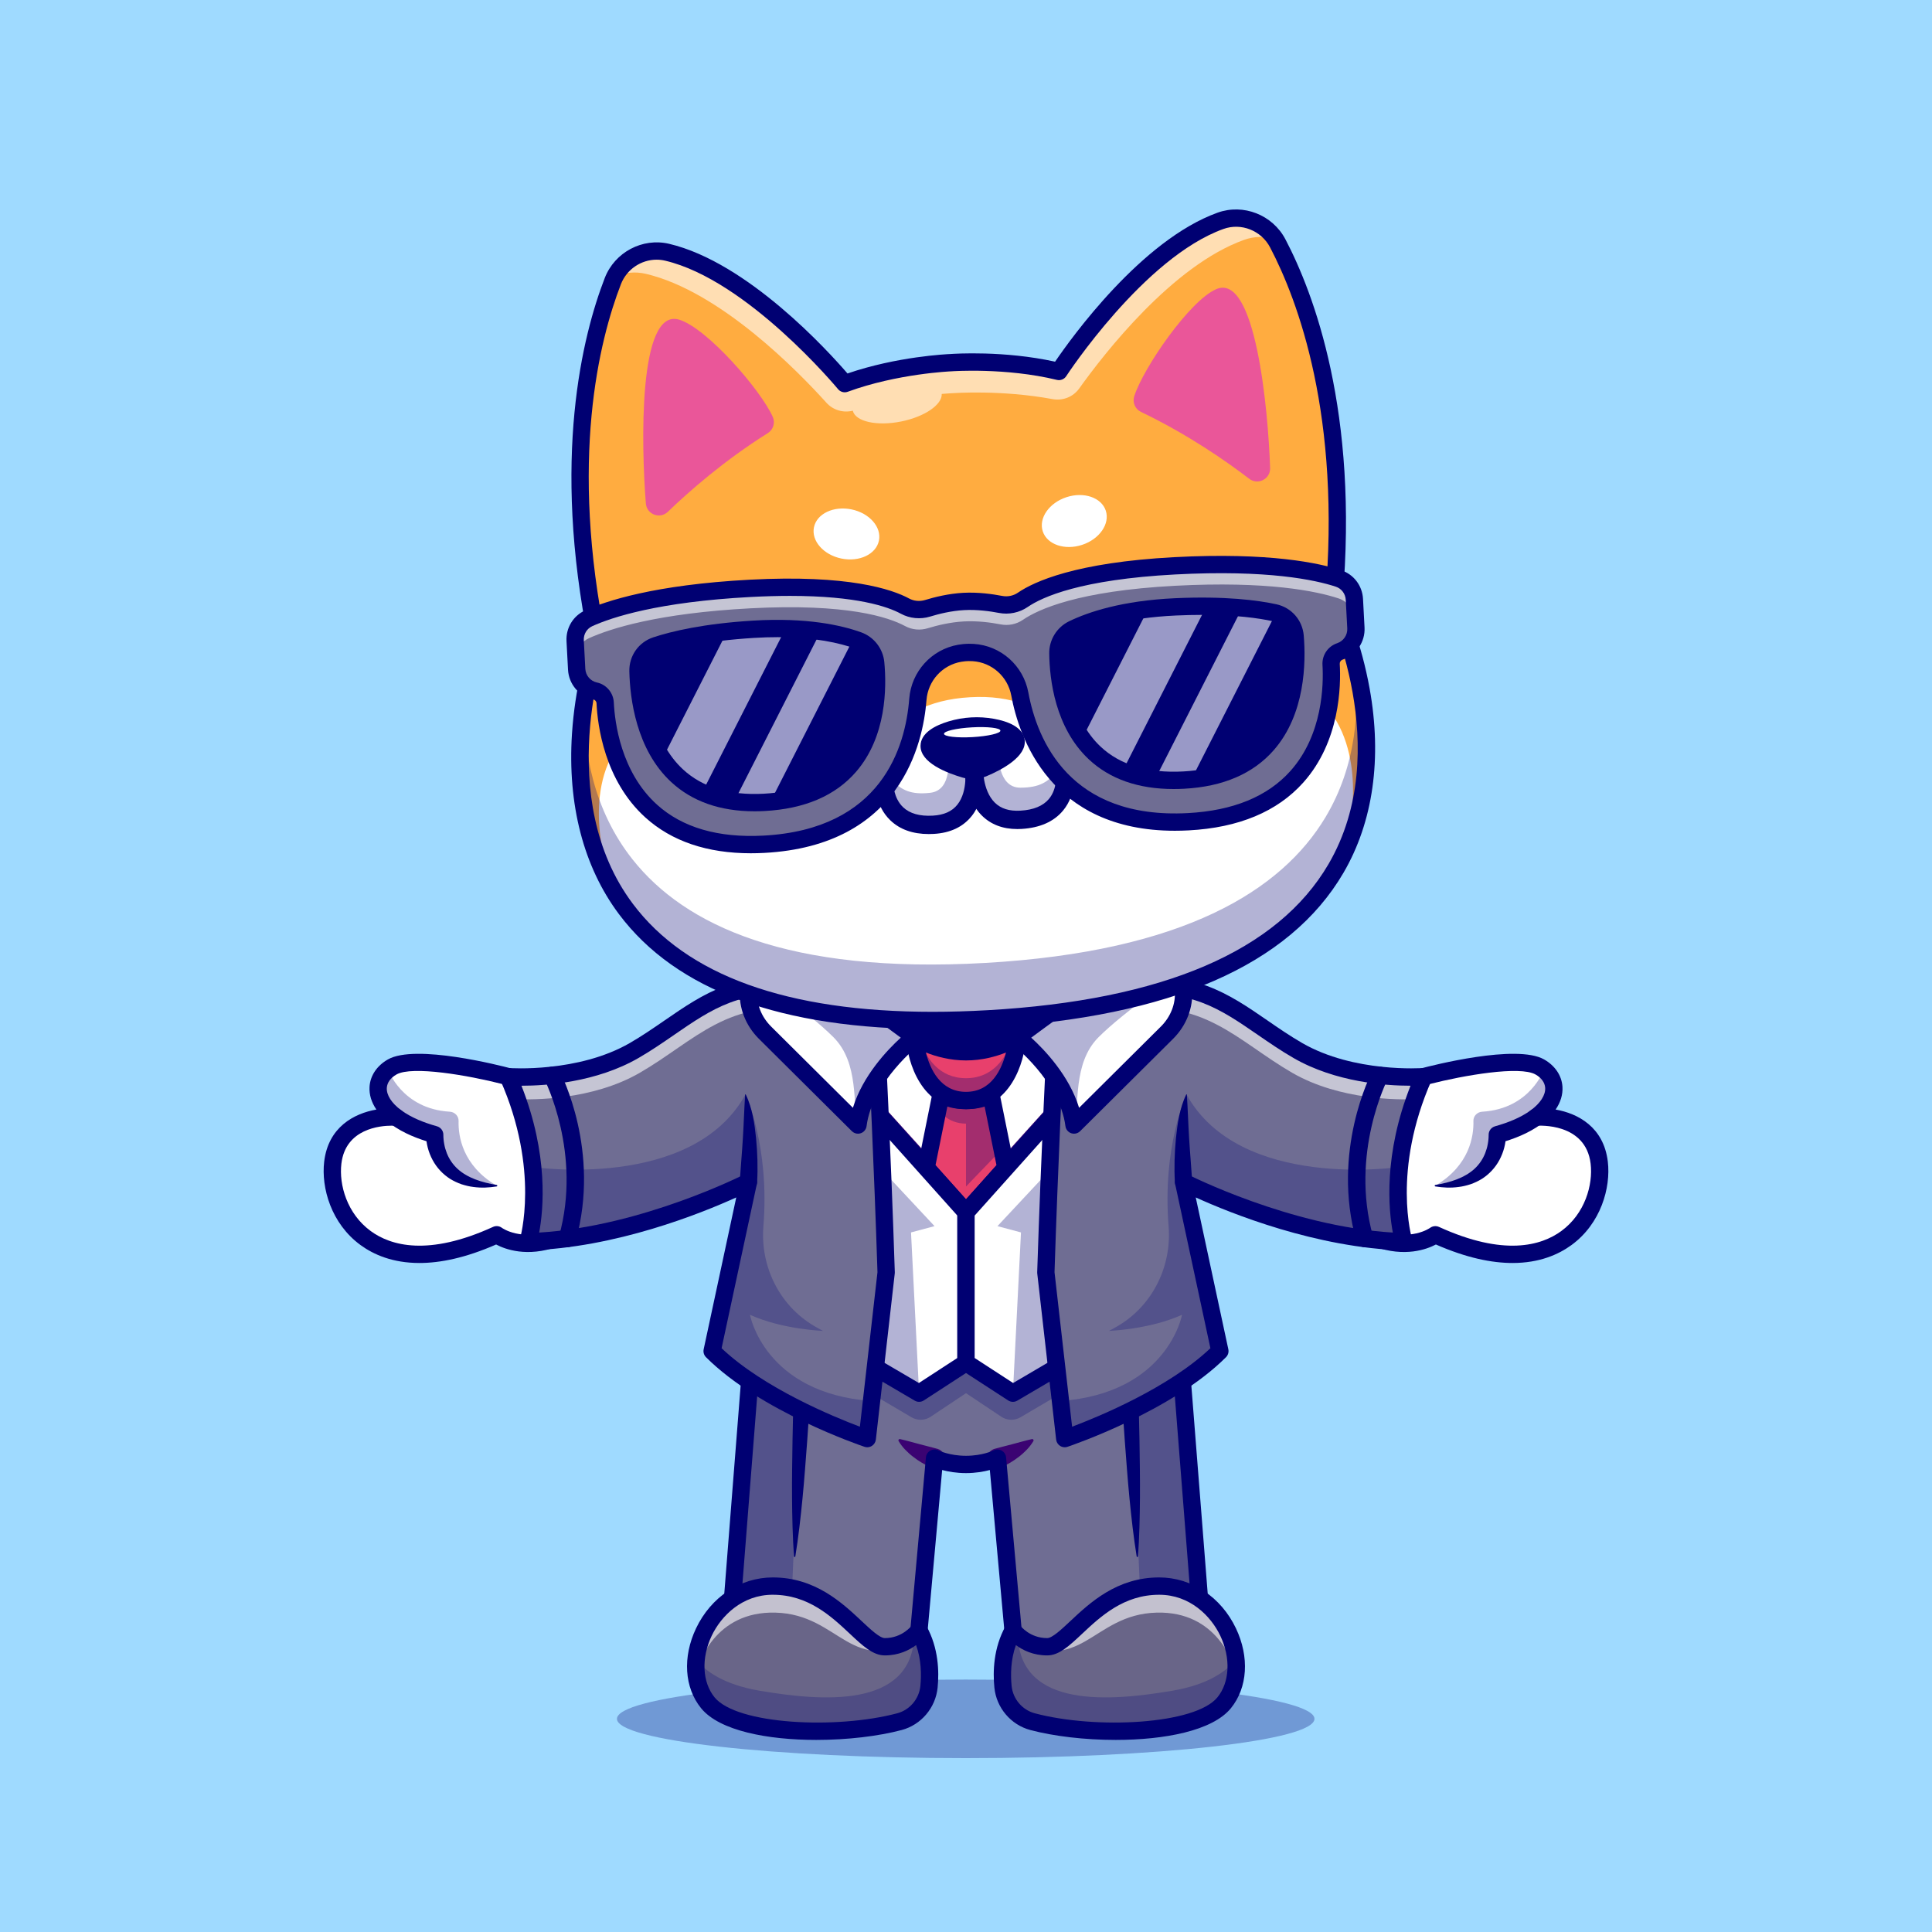 <?xml version="1.0" encoding="UTF-8"?>
<svg id="Réteg_2" data-name="Réteg 2" xmlns="http://www.w3.org/2000/svg" viewBox="0 0 4000 4000">
  <defs>
    <style>
      .cls-1 {
        fill: #ea5699;
      }

      .cls-1, .cls-2, .cls-3, .cls-4, .cls-5, .cls-6, .cls-7, .cls-8, .cls-9 {
        stroke-width: 0px;
      }

      .cls-2 {
        fill: #000072;
      }

      .cls-3 {
        fill: #e8406c;
      }

      .cls-4 {
        fill: #9fdaff;
      }

      .cls-5 {
        fill: #ffac40;
      }

      .cls-6 {
        fill: #696588;
      }

      .cls-10 {
        opacity: .3;
      }

      .cls-11 {
        opacity: .25;
      }

      .cls-12 {
        opacity: .6;
      }

      .cls-13 {
        opacity: .6;
      }

      .cls-7 {
        fill: #6f6d93;
      }

      .cls-8 {
        fill: #3b0372;
      }

      .cls-9 {
        fill: #fff;
      }
    </style>
  </defs>
  <g id="Layer_1" data-name="Layer 1">
    <g>
      <rect class="cls-4" width="4000" height="4000"/>
      <g>
        <g class="cls-10">
          <path class="cls-2" d="M2721.45,3558.68c0,44.91-323.28,81.32-722.06,81.32s-722.05-36.41-722.05-81.32,323.28-81.32,722.05-81.32,722.06,36.41,722.06,81.32"/>
        </g>
        <path class="cls-7" d="M2494.7,3455.37h-390.1l-39.45-436.42s-25.65,13.05-65.15,13.05-65.15-13.05-65.15-13.05l-39.45,436.42h-390.1l57.64-733.24h874.12l57.65,733.24Z"/>
        <g class="cls-11">
          <path class="cls-2" d="M2437.06,2722.12h-245.94l-191.12,99.17-191.13-99.17h-245.94l-57.65,733.24h127.3l23.51-536,134.64-41.81,96.44,56.77c12.37,7.28,27.82,6.84,39.76-1.13l73.06-48.77,73.06,48.77c11.94,7.97,27.39,8.41,39.76,1.13l96.44-56.77,134.64,41.81,23.51,536h127.3l-57.65-733.24Z"/>
        </g>
        <path class="cls-2" d="M2351.02,2739.87c2.22,40.13,3.86,80.28,5.2,120.44,1.25,40.17,2.19,80.36,2.93,120.55.56,40.2,1.32,80.39,1,120.63-.32,40.24-1.21,80.5-4.05,120.86-.05.76-.71,1.33-1.47,1.28-.65-.04-1.17-.53-1.26-1.15-6.45-39.94-10.94-79.96-14.86-120.02-3.91-40.05-6.77-80.14-9.81-120.24-2.85-40.1-5.53-80.2-7.88-120.32-2.26-40.12-4.23-80.27-5.61-120.43-.34-9.89,7.4-18.19,17.3-18.53,9.75-.34,17.96,7.22,18.51,16.92"/>
        <path class="cls-2" d="M1684.79,2741.48c-1.38,40.16-3.35,80.3-5.61,120.43-2.35,40.12-5.03,80.23-7.88,120.32-3.04,40.09-5.9,80.19-9.8,120.24-3.92,40.05-8.42,80.08-14.87,120.02-.12.75-.83,1.26-1.57,1.14-.64-.1-1.11-.64-1.16-1.27-2.84-40.36-3.73-80.62-4.05-120.86-.32-40.24.44-80.43,1.01-120.63.74-40.19,1.67-80.38,2.92-120.55,1.34-40.16,2.98-80.31,5.2-120.44.55-9.88,9-17.45,18.89-16.91,9.75.54,17.25,8.8,16.92,18.51"/>
        <path class="cls-8" d="M2059.06,2999.66c5.31-1.51,11.99-3.21,18.16-4.79l19.12-4.95,19.51-5.26c6.67-1.71,13.38-3.55,20.6-5.17l.09-.02c1.5-.33,2.98.61,3.32,2.1.17.73.02,1.46-.34,2.05-3.89,6.39-8.43,12.41-13.54,17.69-5.11,5.31-10.57,10.29-16.4,14.7-5.78,4.51-11.82,8.69-18.13,12.4-6.45,3.75-12.55,7.03-20.25,9.82-10.51,3.8-22.11-1.63-25.91-12.14-3.8-10.51,1.63-22.11,12.14-25.91.43-.16.86-.3,1.29-.42l.34-.09Z"/>
        <path class="cls-8" d="M1928.79,3038.23c-7.7-2.79-13.8-6.07-20.25-9.82-6.31-3.72-12.35-7.89-18.13-12.4-5.83-4.41-11.29-9.4-16.4-14.7-5.11-5.28-9.65-11.3-13.54-17.69-.8-1.31-.37-3.02.93-3.81.64-.39,1.37-.49,2.05-.34l.1.02c7.22,1.62,13.93,3.47,20.6,5.18l19.51,5.26,19.12,4.95c6.17,1.59,12.85,3.29,18.16,4.79l.28.08c10.75,3.06,16.98,14.25,13.92,25-3.06,10.75-14.25,16.98-25,13.92-.44-.13-.92-.29-1.35-.43"/>
        <path class="cls-2" d="M2494.72,3473.32h-390.1c-9.27,0-17.02-7.08-17.85-16.31l-37.41-413.51c-12.5,3.35-29.38,6.41-49.36,6.41s-36.86-3.06-49.36-6.41l-37.41,413.51c-.84,9.24-8.58,16.31-17.85,16.31h-390.1c-5,0-9.77-2.09-13.16-5.76-3.39-3.67-5.1-8.59-4.71-13.57l57.65-733.25c.73-9.33,8.51-16.52,17.87-16.52h874.15c9.36,0,17.13,7.19,17.87,16.52l57.65,733.25c.4,4.98-1.31,9.9-4.71,13.57-3.39,3.67-8.16,5.76-13.16,5.76ZM2121,3437.47h354.33l-54.82-697.4h-841.02l-54.82,697.4h354.33l38.01-420.14c.54-5.93,3.97-11.2,9.18-14.07,5.21-2.87,11.5-2.98,16.8-.29.14.07,22.77,11.09,57.01,11.09s56.87-11.02,57.09-11.13c5.31-2.62,11.6-2.49,16.76.4,5.16,2.89,8.61,8.12,9.14,14.01l38.01,420.14Z"/>
        <path class="cls-6" d="M1923.41,3492.28c-3.47,34.42-27.78,63.36-61.22,72.26-119.85,31.82-341.07,29.23-396.69-39.16-14.49-17.79-22.35-39.45-24.37-62.37-.81-8.79-.75-17.8.12-26.8,7.05-74.62,68.96-152.37,158.72-152.37,129.04,0,185.29,125.56,231.96,125.56,29.34,0,49.73-13.34,60.82-23.27,6.58-5.83,9.88-10.51,9.88-10.51,2.54,4.62,4.85,9.3,6.88,14.03,15.6,35.87,16.8,73.36,13.92,102.64"/>
        <g class="cls-11">
          <path class="cls-2" d="M1923.41,3492.28c-3.47,34.42-27.78,63.36-61.22,72.26-119.85,31.82-341.07,29.23-396.69-39.16-14.49-17.79-22.35-39.45-24.37-62.37-.81-8.79-.75-17.8.12-26.8,19.12,23.44,56.95,51.58,130.94,64.17,126.09,21.49,315.66,38.7,320.57-114.25,6.58-5.83,9.88-10.51,9.88-10.51,2.54,4.62,4.85,9.3,6.88,14.03,15.6,35.87,16.8,73.36,13.92,102.64"/>
        </g>
        <g class="cls-12">
          <path class="cls-9" d="M1909.49,3389.64c-149.6,85.89-167.91-47.47-304.39-50.88-125.51-3.13-159.35,106.68-163.98,124.24-7.39-81.44,58.22-179.17,158.84-179.17,129.03,0,185.29,125.57,231.95,125.57s70.7-33.79,70.7-33.79c2.54,4.62,4.86,9.3,6.88,14.04"/>
        </g>
        <path class="cls-2" d="M1690.1,3602.31c-100.36,0-200.39-18.73-238.53-65.61-34.69-42.64-38.7-106.02-10.46-165.4,30.92-65.01,91.79-105.4,158.87-105.4,87.66,0,143.48,52.37,184.24,90.61,18.33,17.2,37.29,34.98,47.71,34.98,36.39,0,55.86-26,56.05-26.27,3.56-5.02,9.45-7.9,15.61-7.52,6.15.34,11.7,3.82,14.68,9.21,24.97,45.09,26.26,94.02,22.96,127.13-4.17,41.78-34.09,77.06-74.45,87.78-48.3,12.83-112.56,20.48-176.68,20.48ZM1599.97,3301.75c-63.48,0-106.96,43.88-126.49,84.95-21.9,46.05-19.59,96.05,5.9,127.38,46.03,56.58,252.08,66.61,378.2,33.11,26.01-6.91,45.29-29.69,47.98-56.69,2.27-22.64,2.08-53.86-8.88-84.53-14.27,10.57-35.9,21.38-64.76,21.38-24.61,0-45.63-19.72-72.24-44.69-38.42-36.04-86.24-80.9-159.71-80.9Z"/>
        <path class="cls-6" d="M2076.59,3492.28c3.47,34.42,27.78,63.36,61.22,72.26,119.85,31.82,341.07,29.23,396.69-39.16,14.49-17.79,22.35-39.45,24.37-62.37.81-8.79.75-17.8-.12-26.8-7.05-74.62-68.96-152.37-158.72-152.37-129.04,0-185.29,125.56-231.96,125.56-29.34,0-49.73-13.34-60.82-23.27-6.58-5.83-9.88-10.51-9.88-10.51-2.54,4.62-4.85,9.3-6.88,14.03-15.6,35.87-16.8,73.36-13.92,102.64"/>
        <g class="cls-11">
          <path class="cls-2" d="M2076.59,3492.28c3.47,34.42,27.78,63.36,61.22,72.26,119.85,31.82,341.07,29.23,396.69-39.16,14.49-17.79,22.35-39.45,24.37-62.37.81-8.79.75-17.8-.12-26.8-19.12,23.44-56.95,51.58-130.94,64.17-126.09,21.49-315.66,38.7-320.57-114.25-6.58-5.83-9.88-10.51-9.88-10.51-2.54,4.62-4.85,9.3-6.88,14.03-15.6,35.87-16.8,73.36-13.92,102.64"/>
        </g>
        <g class="cls-12">
          <path class="cls-9" d="M2090.51,3389.64c149.6,85.89,167.91-47.47,304.39-50.88,125.51-3.13,159.35,106.68,163.98,124.24,7.39-81.44-58.22-179.17-158.84-179.17-129.03,0-185.29,125.57-231.95,125.57s-70.7-33.79-70.7-33.79c-2.54,4.62-4.86,9.3-6.88,14.04"/>
        </g>
        <path class="cls-2" d="M2309.9,3602.31c-64.13,0-128.37-7.65-176.68-20.48-40.36-10.72-70.28-46-74.45-87.78-3.31-33.11-2.01-82.04,22.96-127.13,2.98-5.39,8.53-8.87,14.68-9.21,6.16-.38,11.97,2.46,15.54,7.42.95,1.29,19.97,26.37,56.13,26.37,10.43,0,29.38-17.78,47.71-34.98,40.76-38.24,96.58-90.61,184.24-90.61,67.08,0,127.95,40.39,158.87,105.41,28.24,59.38,24.22,122.75-10.47,165.39-38.13,46.88-138.17,65.61-238.52,65.61ZM2103.31,3405.97c-10.95,30.66-11.14,61.88-8.88,84.52,2.69,27.01,21.97,49.79,47.98,56.7,126.13,33.52,332.17,23.47,378.19-33.1,25.49-31.33,27.81-81.32,5.91-127.37-19.53-41.07-63.02-84.95-126.5-84.95-73.48,0-121.29,44.86-159.71,80.91-26.61,24.96-47.62,44.68-72.24,44.68-28.85,0-50.49-10.81-64.76-21.38Z"/>
        <path class="cls-9" d="M1148.06,2564.27c-74.11,26.33-119.73-7.86-119.73-7.86-129.73,59.26-218.56,46.38-272.85,5.72-52.27-39.1-72.55-103.96-66.49-154.96,12.37-103.97,130.83-94.2,130.83-94.2-49.85-36.85-45.97-82.25-7.79-103.96,52.5-29.86,240.33,20.1,240.33,20.1,0,0,10.28,18.66,24.61,47.19,44.13,87.56,127.01,268.06,71.1,287.98"/>
        <g class="cls-10">
          <path class="cls-2" d="M803.55,2214.66s28.19,81.15,127.73,87.01c10.26.61,18.46,8.98,18.18,19.27-.86,30.69,7.51,91.79,78.88,133.92,0,0-123.52,8.23-135.87-112.55,0,0-109.08-21.78-109.08-81.57,0,0-1.16-35.32,20.17-46.08"/>
        </g>
        <g class="cls-12">
          <path class="cls-9" d="M819.82,2312.96s-167.5,73.58-64.34,249.17c-52.28-39.11-72.55-103.97-66.49-154.97,12.36-103.96,130.83-94.2,130.83-94.2"/>
        </g>
        <path class="cls-2" d="M830.46,2298.53c21.06,15.41,47.37,25.83,74.34,33.37,8.13,2.36,13.35,9.88,13.13,17.96v.13c-.02.54-.02,2.56.08,3.97.06,1.56.17,3.18.33,4.79.33,3.23.69,6.51,1.35,9.74,1.12,6.51,3,12.84,5.37,18.95,4.81,12.2,12.23,23.31,22.26,32.56,10.08,9.22,22.68,16.43,36.57,21.75,13.88,5.37,28.94,8.97,44.44,11.58.85.13,1.41.93,1.28,1.77-.11.67-.64,1.17-1.28,1.27-15.68,2.58-31.95,3.39-48.36,1.1-8.24-.96-16.4-3.03-24.55-5.61-8.07-2.83-15.99-6.51-23.54-11.14-14.93-9.5-27.85-23.2-36.34-39.26-4.29-7.99-7.62-16.46-9.89-25.2-1.15-4.37-2.01-8.8-2.65-13.32-.31-2.26-.56-4.53-.73-6.86-.14-2.47-.25-4.37-.17-7.71l13.12,18.08h0c-29.64-8.39-59.3-19.64-86.06-39.09-8.01-5.81-9.78-17.02-3.96-25.04,5.82-8,17.03-9.78,25.04-3.95l.05.03.18.13Z"/>
        <path class="cls-2" d="M868.4,2614.89c-55.36,0-94.88-17.38-121.88-37.08-60.93-44.45-81.74-118.79-75.33-172.76,8.52-71.67,62.02-99.81,108.08-107.82-10.22-14.96-15.15-30.97-14.19-47.03,1.38-23.11,15.25-43.8,38.07-56.77,57.2-32.54,233.86,13.03,253.82,18.33,4.73,1.26,8.74,4.39,11.1,8.68,23.62,42.95,140.04,260.9,112.15,334.29-4.92,12.95-13.95,22.08-26.11,26.4-62.91,22.37-108.17,5.4-126.95-4.54-63.45,27.86-115.85,38.3-158.75,38.3ZM810.96,2330.58c-23.66,0-95.54,6.04-104.17,78.7-5.18,43.6,11.63,103.66,60.86,139.57,41.13,30,118.45,52.85,253.25-8.74,5.96-2.72,12.94-1.98,18.19,1.96,1.46,1.05,39.67,27.8,103,5.29,1.44-.51,3.11-1.39,4.61-5.36,16.65-43.81-54.94-202.71-106.36-297.53-70.89-18.12-187.04-38.31-219.48-19.88-12.24,6.96-19.35,16.81-20,27.74-.88,14.81,9.9,31.65,29.6,46.2,6.45,4.76,8.95,13.22,6.13,20.72-2.82,7.5-10.35,12.19-18.25,11.57-.61-.05-3.27-.23-7.38-.23Z"/>
        <polygon class="cls-9" points="2000 1993.7 2220.23 1993.7 2220.23 2266.13 2000 2509.89 1779.77 2266.13 1779.77 1993.7 2000 1993.7"/>
        <path class="cls-8" d="M2000,2197.83c-70,0-112.81-30.05-118.17-34.04l-118.45-82.84c-9.15-6.4-11.38-19-4.98-28.15,6.4-9.14,19.01-11.37,28.15-4.98l118.72,83.03c.27.19.53.38.79.58.25.19,35.11,25.96,93.94,25.96s93.69-25.78,94.04-26.04c.19-.14.49-.37.69-.51l118.72-83.03c9.15-6.4,21.75-4.17,28.15,4.98,6.4,9.15,4.17,21.75-4.98,28.15l-118.44,82.84c-5.38,3.99-48.18,34.04-118.17,34.04Z"/>
        <path class="cls-2" d="M1779.62,2064.38s116.01,113.23,220.38,113.23c0,0,104.14-.65,225.03-108.75,0,0-229.65,52.9-445.41-4.48"/>
        <path class="cls-8" d="M2000,2530.1c-5.72,0-11.17-2.42-15-6.67l-220.23-243.75c-3.36-3.72-5.21-8.54-5.21-13.55v-272.43c0-11.16,9.05-20.22,20.21-20.22h440.46c11.17,0,20.21,9.05,20.21,20.22v272.43c0,5.01-1.86,9.84-5.21,13.55l-220.23,243.75c-3.83,4.24-9.28,6.67-15,6.67ZM1799.98,2258.35l200.01,221.38,200.01-221.38v-244.43h-400.03v244.43Z"/>
        <path class="cls-3" d="M2082.48,2417.73l-82.48,92.12-82.48-92.12,24.44-120.77,6.82-33.62s10.68,15.13,51.23,15.13,51.23-15.13,51.23-15.13l23.34,115.34.06.35,7.86,38.69Z"/>
        <g class="cls-10">
          <path class="cls-2" d="M2000,2456.54v-130.18c-39.51,0-58.05-29.4-58.05-29.4l6.81-33.62s10.68,15.13,51.23,15.13,51.23-15.13,51.23-15.13l23.33,115.34.06.35-74.63,77.51Z"/>
        </g>
        <path class="cls-2" d="M2000,2527.8h0c-5.1,0-9.96-2.17-13.36-5.97l-82.47-92.17c-3.77-4.21-5.33-9.96-4.21-15.5l31.22-154.38c1.51-7.49,6.92-14.33,14.5-15.35,7.36-.98,13.86,1.57,17.38,7.94,2.18,1.74,11.98,8.2,36.94,8.2s34.76-6.46,36.94-8.2c3.52-6.37,10.01-8.91,17.38-7.94,7.57,1.02,12.98,7.86,14.5,15.35l31.22,154.38c1.12,5.54-.44,11.29-4.21,15.51l-82.48,92.17c-3.4,3.8-8.26,5.97-13.35,5.97ZM1936.88,2412.45l63.12,70.55,63.12-70.55-24.55-121.41c-9.59,3.11-22.2,5.37-38.57,5.37s-28.98-2.26-38.57-5.37l-24.55,121.41ZM1963.38,2252.98s0,0,0,0h0Z"/>
        <path class="cls-3" d="M2000,2177.61c61.13,0,106.31-30.19,106.31-30.19,0,0-7.43,131.07-106.31,131.07s-106.31-131.07-106.31-131.07c0,0,45.18,30.19,106.31,30.19"/>
        <g class="cls-10">
          <path class="cls-2" d="M2000,2232.28c-56.03,0-82.68-42.08-95.27-78.55-7.05-3.68-11.04-6.31-11.04-6.31,0,0,7.43,131.07,106.31,131.07s106.31-131.07,106.31-131.07c0,0-3.99,2.64-11.04,6.31-12.59,36.47-39.24,78.55-95.27,78.55"/>
        </g>
        <path class="cls-2" d="M2000,2296.41c-91.61,0-121.3-96.79-124.2-147.98-.39-6.79,3.1-13.21,9-16.58,5.9-3.37,13.2-3.11,18.85.66.37.24,41.78,27.18,96.35,27.18s95.98-26.93,96.39-27.2c5.65-3.74,12.94-3.98,18.83-.59,5.87,3.38,9.36,9.77,8.98,16.54-2.9,51.18-32.6,147.98-124.2,147.98ZM1916.96,2179.04c8.45,33.78,29.81,81.52,83.04,81.52s74.16-47.69,82.81-81.43c-20.64,8.24-49.49,16.4-82.81,16.4s-62.39-8.22-83.04-16.49Z"/>
        <polygon class="cls-9" points="2000 2509.86 2000 2821.3 1902.91 2884.42 1790.74 2818.58 1800.45 2480.58 1805.87 2292.92 2000 2509.86"/>
        <g class="cls-10">
          <polygon class="cls-2" points="1886.16 2551.62 1902.91 2884.42 1790.74 2818.58 1800.45 2480.58 1827.82 2423.98 1934.85 2538.56 1886.16 2551.62"/>
        </g>
        <path class="cls-2" d="M1902.92,2902.36c-3.13,0-6.27-.82-9.08-2.47l-112.17-65.88c-5.64-3.31-9.03-9.43-8.84-15.97l15.09-525.66c.21-7.33,4.87-13.8,11.76-16.32,6.89-2.53,14.62-.59,19.52,4.88l194.15,216.98c2.94,3.29,4.57,7.54,4.57,11.95v311.42c0,6.06-3.07,11.72-8.15,15.02l-97.08,63.13c-2.96,1.93-6.37,2.9-9.77,2.9ZM1808.98,2808.48l93.47,54.89,79.63-51.79v-294.85l-159.6-178.37-13.5,470.12Z"/>
        <path class="cls-7" d="M1834.7,2634.68l-30.33,265.97-8.84,77.8s-210.99-71.04-321.14-181.19l75.09-349.96-.06.06c-4.86,2.42-230.8,117.37-455.89,123.48,0,0,45.29-146.18-41.18-341.75,0,0,146.88,11.66,260.78-54.23,113.9-65.85,184.89-157.62,352.79-127.77l148.15,91.37s12.36,240.91,20.62,496.21"/>
        <g class="cls-11">
          <path class="cls-2" d="M1102.71,2416.19s330.51,49.64,440.65-150.06c0,0,16.07,80.29,6.15,181.17,0,0-225.4,123.53-455.98,123.53,0,0,16.98-67.02,9.18-154.63"/>
        </g>
        <g class="cls-11">
          <path class="cls-2" d="M1804.37,2900.65l-8.84,77.8s-211-71.04-321.14-181.19l75.09-349.96s11.38-95.36-6.12-181.19c0,0,50.57,105.96,37.19,272.75-6.65,82.97,32.91,163.6,104.48,206.1,6.02,3.57,12.32,7.07,18.9,10.46,0,0-83.36-2.74-151.22-33.3,0,0,29.42,162.32,251.66,178.53"/>
        </g>
        <g class="cls-12">
          <path class="cls-9" d="M1324.69,2221.06c113.9-65.84,184.88-157.62,352.79-127.76l138.6,85.48c-1.26-25.73-2-40.31-2-40.31l-148.15-91.38c-167.9-29.85-238.89,61.92-352.79,127.77-113.9,65.9-260.78,54.24-260.78,54.24,7.02,15.89,13.1,31.41,18.48,46.59,30.3,1.33,154.59,2.82,253.85-54.62"/>
        </g>
        <path class="cls-2" d="M1531.64,2445.98l3.24-44.45c1.12-14.9,2.29-29.82,3.15-44.76,1-14.93,1.57-29.87,2.3-44.87.69-15.02,1.4-30.02,2.43-45.63.02-.36.32-.64.69-.62.24.01.45.17.55.37,6.94,14.1,11.27,29.21,14.61,44.35,3.27,15.19,5.03,30.52,6.74,45.87,1.49,15.35,2.42,30.72,2.85,46.09.32,15.44.32,30.63-.8,46.31-.7,9.87-9.27,17.31-19.15,16.61-9.87-.7-17.31-9.28-16.61-19.15v-.03s.01-.09.01-.09Z"/>
        <path class="cls-2" d="M1174.68,2582.17c-1.6,0-3.23-.21-4.84-.67-9.53-2.67-15.09-12.56-12.43-22.09,48-171.39-29.53-323.24-30.32-324.76-4.57-8.77-1.17-19.59,7.59-24.17,8.77-4.58,19.58-1.2,24.17,7.56,3.5,6.67,85.01,165.56,33.07,351.04-2.22,7.92-9.41,13.09-17.25,13.09Z"/>
        <path class="cls-2" d="M1795.56,2996.38c-1.92,0-3.85-.31-5.72-.94-8.78-2.95-216.29-73.65-328.12-185.48-4.3-4.3-6.12-10.49-4.85-16.44l67.47-314.37c-72.22,32.78-250.14,104.7-430.32,109.59-5.91.14-11.28-2.48-14.77-7.09-3.49-4.61-4.55-10.62-2.84-16.14.41-1.37,41.97-142.77-40.44-329.19-2.55-5.77-1.88-12.47,1.77-17.61s9.74-8,16.04-7.5c1.41.11,142.82,10.33,250.38-51.87,25.3-14.63,48.79-30.81,71.51-46.46,80.45-55.42,156.43-107.76,293.4-83.42,2.22.4,4.35,1.21,6.27,2.39l148.16,91.38c5.01,3.09,8.19,8.45,8.49,14.34.12,2.41,12.46,243.96,20.6,496.49.03.87,0,1.74-.11,2.6l-39.11,343.81c-.61,5.38-3.62,10.19-8.19,13.1-2.91,1.85-6.25,2.8-9.62,2.8ZM1494,2791.36c86.95,82.46,232.37,142.17,286.32,162.5l36.4-319.94c-7.23-223.61-17.72-438.28-20.06-485.11l-137.21-84.62c-120.34-20.37-186.72,25.36-263.45,78.22-23.29,16.05-47.38,32.64-73.9,47.98-87.57,50.65-191.94,57.49-241.88,57.49h-.58c56.39,142.92,45.57,256.33,36.66,304.02,212.91-12.87,422.85-119.41,425.02-120.52,6.16-3.17,13.59-2.49,19.09,1.72,5.5,4.21,8.08,11.21,6.62,17.99l-73.03,340.29Z"/>
        <path class="cls-9" d="M1893.67,2147.42s-104.31,80.29-117.31,181.82l-192.45-191.18c-23.22-23.1-36.45-54.99-34.14-87.68.81-11.38,3.41-23.16,8.96-34.37,0,0,.18-.35.52-.99.69-1.27,2.02-3.69,3.99-6.99.17-.35.4-.69.63-1.04,3.01-4.56,6.64-9.01,10.86-13.28l125.45,15.07s100.21,68.62,193.49,138.62"/>
        <g class="cls-10">
          <path class="cls-2" d="M1893.67,2147.42s-104.31,80.29-117.31,181.82c-12.01-39.79,3.41-127.58-50.77-181.82-54.24-54.24-166.87-131.4-166.87-131.4,0,0,.18-.35.52-.99.69-1.27,2.02-3.69,3.99-6.99.17-.35.4-.69.63-1.04,3.01-4.56,6.64-9.01,10.86-13.28l125.45,15.07s100.21,68.62,193.49,138.62"/>
        </g>
        <path class="cls-2" d="M1776.35,2347.2c-4.66,0-9.22-1.82-12.64-5.21l-192.43-191.2c-27.69-27.5-42.04-64.56-39.38-101.66,1.94-27.14,12.08-50.06,30.13-68.1,3.89-3.89,9.39-5.76,14.81-5.12l125.47,15.09c2.87.34,5.61,1.38,7.99,3.01,1.01.69,101.58,69.64,194.15,139.07,4.48,3.36,7.13,8.63,7.17,14.23.03,5.6-2.55,10.9-6.99,14.31-.97.75-98.58,77.13-110.5,169.94-.87,6.77-5.51,12.46-11.96,14.67-1.9.65-3.87.97-5.81.97ZM1581.86,2012.62c-8.35,10.75-13.12,23.86-14.21,39.07-1.91,26.68,8.62,53.53,28.9,73.67l169.31,168.23c20.47-66.78,71.72-120.27,99.12-145.22-76.59-56.8-153.93-110.32-171.32-122.3l-111.79-13.45Z"/>
        <path class="cls-9" d="M2851.94,2564.27c74.11,26.33,119.73-7.86,119.73-7.86,129.73,59.26,218.56,46.38,272.85,5.72,52.27-39.1,72.55-103.96,66.49-154.96-12.37-103.97-130.83-94.2-130.83-94.2,49.85-36.85,45.97-82.25,7.79-103.96-52.5-29.86-240.33,20.1-240.33,20.1,0,0-10.28,18.66-24.61,47.19-44.13,87.56-127.01,268.06-71.1,287.98"/>
        <g class="cls-10">
          <path class="cls-2" d="M3196.45,2214.66s-28.19,81.15-127.73,87.01c-10.26.61-18.46,8.98-18.18,19.27.86,30.69-7.51,91.79-78.88,133.92,0,0,123.52,8.23,135.87-112.55,0,0,109.08-21.78,109.08-81.57,0,0,1.16-35.32-20.17-46.08"/>
        </g>
        <g class="cls-12">
          <path class="cls-9" d="M3180.18,2312.96s167.5,73.58,64.34,249.17c52.28-39.11,72.55-103.97,66.49-154.97-12.36-103.96-130.83-94.2-130.83-94.2"/>
        </g>
        <path class="cls-2" d="M3190.84,2327.36c-26.76,19.45-56.42,30.69-86.06,39.08h0s13.12-18.08,13.12-18.08c.08,3.35-.02,5.25-.17,7.72-.18,2.33-.42,4.61-.73,6.86-.64,4.51-1.51,8.95-2.65,13.32-2.27,8.74-5.6,17.21-9.89,25.2-8.49,16.06-21.41,29.76-36.34,39.26-7.56,4.64-15.47,8.31-23.54,11.14-8.15,2.59-16.32,4.66-24.55,5.62-16.41,2.28-32.68,1.47-48.36-1.1-.84-.14-1.41-.93-1.27-1.77.11-.67.64-1.16,1.27-1.27,15.5-2.61,30.56-6.21,44.45-11.59,13.89-5.33,26.49-12.53,36.56-21.75,10.04-9.25,17.46-20.36,22.27-32.56,2.37-6.11,4.26-12.45,5.37-18.95.66-3.23,1.02-6.51,1.35-9.74.16-1.61.27-3.23.33-4.79.1-1.42.1-3.43.09-3.98v-.1c-.24-8.46,5.36-15.73,13.12-17.98,26.96-7.54,53.28-17.96,74.34-33.37l.18-.13c7.99-5.84,19.2-4.11,25.05,3.88,5.85,7.99,4.11,19.21-3.88,25.05l-.05.03Z"/>
        <path class="cls-2" d="M3131.6,2614.89c-42.89,0-95.28-10.43-158.75-38.3-18.78,9.94-64.05,26.91-126.95,4.54-12.16-4.32-21.19-13.45-26.11-26.4-27.89-73.39,88.53-291.35,112.15-334.29,2.36-4.29,6.37-7.43,11.1-8.68,19.96-5.3,196.6-50.86,253.82-18.33,22.81,12.97,36.68,33.66,38.06,56.77.96,16.06-3.96,32.07-14.19,47.02,46.06,8.01,99.56,36.15,108.08,107.83,6.41,53.96-14.39,128.31-75.32,172.76-27,19.69-66.53,37.07-121.88,37.08ZM2971.76,2538.53c2.51,0,5.02.52,7.35,1.58,134.79,61.59,212.12,38.74,253.25,8.74,49.23-35.91,66.04-95.97,60.85-139.57-10.14-85.3-107.46-78.78-111.6-78.47-7.98.64-15.41-4.12-18.2-11.61-2.79-7.49-.31-15.92,6.12-20.67,19.69-14.55,30.48-31.38,29.6-46.19-.65-10.93-7.76-20.78-20-27.74-32.42-18.44-148.59,1.76-219.48,19.88-51.42,94.82-123.01,253.73-106.36,297.53,1.51,3.96,3.17,4.84,4.61,5.36,63.32,22.52,101.54-4.23,103.14-5.38,3.14-2.26,6.92-3.44,10.7-3.44Z"/>
        <polygon class="cls-9" points="2000 2509.86 2000 2821.3 2097.09 2884.42 2209.26 2818.58 2199.55 2480.58 2194.13 2292.92 2000 2509.86"/>
        <g class="cls-10">
          <polygon class="cls-2" points="2113.84 2551.62 2097.09 2884.42 2209.26 2818.58 2199.55 2480.58 2172.18 2423.98 2065.15 2538.56 2113.84 2551.62"/>
        </g>
        <path class="cls-2" d="M2097.07,2902.36c-3.4,0-6.81-.97-9.77-2.9l-97.08-63.13c-5.09-3.31-8.15-8.96-8.15-15.02v-311.42c0-4.41,1.63-8.66,4.57-11.95l194.15-216.98c4.89-5.47,12.61-7.41,19.52-4.88,6.89,2.52,11.55,8.98,11.76,16.32l15.09,525.66c.19,6.54-3.2,12.66-8.84,15.97l-112.17,65.88c-2.81,1.65-5.94,2.47-9.08,2.47ZM2017.92,2811.58l79.63,51.79,93.47-54.89-13.5-470.11-159.6,178.37v294.85Z"/>
        <path class="cls-7" d="M2165.3,2634.68l30.33,265.97,8.84,77.8s210.99-71.04,321.14-181.19l-75.09-349.96.06.06c4.86,2.42,230.8,117.37,455.89,123.48,0,0-45.29-146.18,41.18-341.75,0,0-146.88,11.66-260.78-54.23-113.9-65.85-184.89-157.62-352.79-127.77l-148.15,91.37s-12.36,240.91-20.62,496.21"/>
        <g class="cls-11">
          <path class="cls-2" d="M2897.29,2416.19s-330.51,49.64-440.65-150.06c0,0-16.07,80.29-6.15,181.17,0,0,225.4,123.53,455.98,123.53,0,0-16.98-67.02-9.18-154.63"/>
        </g>
        <g class="cls-11">
          <path class="cls-2" d="M2195.63,2900.65l8.84,77.8s211-71.04,321.14-181.19l-75.09-349.96s-11.38-95.36,6.12-181.19c0,0-50.57,105.96-37.19,272.75,6.65,82.97-32.91,163.6-104.48,206.1-6.02,3.57-12.32,7.07-18.9,10.46,0,0,83.36-2.74,151.22-33.3,0,0-29.42,162.32-251.66,178.53"/>
        </g>
        <g class="cls-12">
          <path class="cls-9" d="M2675.31,2221.06c-113.9-65.84-184.88-157.62-352.79-127.76l-138.6,85.48c1.26-25.73,2-40.31,2-40.31l148.15-91.38c167.9-29.85,238.89,61.92,352.79,127.77,113.9,65.9,260.78,54.24,260.78,54.24-7.02,15.89-13.1,31.41-18.48,46.59-30.3,1.33-154.59,2.82-253.85-54.62"/>
        </g>
        <path class="cls-2" d="M2432.62,2448.64c-1.12-15.69-1.12-30.88-.8-46.31.43-15.37,1.37-30.74,2.85-46.09,1.71-15.34,3.47-30.68,6.74-45.87,3.34-15.14,7.66-30.25,14.6-44.36.15-.32.55-.46.87-.3.21.1.35.32.37.55,1.02,15.61,1.73,30.62,2.42,45.63.72,15,1.3,29.95,2.3,44.87.86,14.93,2.03,29.85,3.15,44.75l3.24,44.46v.08c.73,9.87-6.69,18.46-16.57,19.18-9.87.72-18.45-6.7-19.17-16.58v-.03Z"/>
        <path class="cls-2" d="M2825.33,2582.17c-7.84,0-15.03-5.18-17.25-13.09-51.94-185.48,29.57-344.37,33.07-351.04,4.59-8.77,15.42-12.16,24.19-7.56,8.76,4.59,12.15,15.41,7.57,24.17h0c-.79,1.51-78.32,153.37-30.31,324.76,2.67,9.53-2.9,19.42-12.43,22.09-1.62.45-3.24.67-4.84.67Z"/>
        <path class="cls-2" d="M2204.44,2996.38c-3.37,0-6.71-.95-9.62-2.8-4.57-2.91-7.58-7.72-8.19-13.1l-39.11-343.81c-.1-.86-.14-1.74-.11-2.6,8.15-252.53,20.48-494.08,20.61-496.49.3-5.88,3.48-11.25,8.49-14.34l148.16-91.38c1.92-1.19,4.05-2,6.27-2.39,137.02-24.36,212.96,28,293.4,83.42,22.72,15.65,46.22,31.84,71.5,46.46,107.55,62.2,248.97,51.98,250.4,51.87,6.35-.48,12.38,2.36,16.03,7.51,3.65,5.15,4.33,11.84,1.77,17.61-82.8,187.27-40.88,327.8-40.45,329.19,1.71,5.52.65,11.53-2.84,16.14-3.49,4.6-8.78,7.24-14.77,7.09-180.18-4.89-358.1-76.81-430.32-109.59l67.47,314.37c1.27,5.95-.55,12.14-4.85,16.44-111.84,111.83-319.35,182.53-328.12,185.48-1.87.63-3.79.94-5.72.94ZM2183.28,2633.92l36.4,319.94c53.96-20.35,199.44-80.12,286.32-162.5l-73.03-340.29c-1.46-6.77,1.12-13.77,6.62-17.99,5.49-4.21,12.92-4.89,19.09-1.72,2.17,1.11,212.11,107.66,425.02,120.52-8.91-47.7-19.72-161.1,36.67-304.02h-.58c-49.94,0-154.31-6.83-241.89-57.49-26.52-15.33-50.6-31.93-73.9-47.97-76.73-52.86-143.11-98.56-263.46-78.23l-137.2,84.63c-2.34,46.83-12.83,261.5-20.06,485.11Z"/>
        <path class="cls-9" d="M2106.33,2147.42s104.31,80.29,117.31,181.82l192.45-191.18c23.22-23.1,36.45-54.99,34.14-87.68-.81-11.38-3.41-23.16-8.96-34.37,0,0-.18-.35-.52-.99-.69-1.27-2.02-3.69-3.99-6.99-.17-.35-.4-.69-.63-1.04-3.01-4.56-6.64-9.01-10.86-13.28l-125.45,15.07s-100.21,68.62-193.49,138.62"/>
        <g class="cls-10">
          <path class="cls-2" d="M2106.33,2147.42s104.31,80.29,117.31,181.82c12.01-39.79-3.41-127.58,50.77-181.82,54.24-54.24,166.87-131.4,166.87-131.4,0,0-.18-.35-.52-.99-.69-1.27-2.02-3.69-3.99-6.99-.17-.35-.4-.69-.63-1.04-3.01-4.56-6.64-9.01-10.86-13.28l-125.45,15.07s-100.21,68.62-193.49,138.62"/>
        </g>
        <path class="cls-2" d="M2223.65,2347.2c-1.94,0-3.91-.32-5.81-.97-6.45-2.21-11.09-7.9-11.96-14.67-11.95-93.11-109.52-169.18-110.5-169.94-4.44-3.42-7.03-8.71-6.99-14.32.04-5.6,2.69-10.86,7.17-14.23,92.56-69.43,193.13-138.38,194.14-139.07,2.38-1.63,5.12-2.66,7.99-3.01l125.47-15.09c5.49-.65,10.92,1.23,14.81,5.12,18.05,18.04,28.19,40.96,30.13,68.1,2.66,37.1-11.7,74.16-39.38,101.66l-192.43,191.2c-3.41,3.39-7.98,5.21-12.64,5.21ZM2135.03,2148.37c27.39,24.95,78.65,78.44,99.12,145.22l169.31-168.23c20.27-20.14,30.81-46.99,28.9-73.67-1.09-15.21-5.86-28.32-14.21-39.07l-111.79,13.45c-17.38,11.98-94.73,65.5-171.32,122.3Z"/>
        <path class="cls-5" d="M2762.9,1803.3c-91.7,152.17-296.15,282.21-716.78,306.1l-.48.03c-415.2,23.52-632.71-79.67-742.36-217.96-41.38-52.1-67.36-109.21-82.87-166.37-53.14-196.07,17.35-393.05,17.35-393.05-78.99-384.59-12-638.88,31.06-750,17.42-45.09,65.45-70.92,112.46-59.77,178.26,42.06,367.66,272.03,367.66,272.03,106.56-39.14,220.02-43.43,220.02-43.43,0,0,113.21-8.59,223.52,18.24,0,0,162.15-249.94,334.5-311.91,45.44-16.4,96.08,3.82,118.5,46.65,55.36,105.52,150.72,350.59,115.79,741.65,0,0,151.81,308.65,1.65,557.79"/>
        <path class="cls-9" d="M2793.15,1719.66c-7.78,29.47-17.99,57.33-30.25,83.64-91.7,152.17-296.15,282.21-716.78,306.1l-.48.03c-415.2,23.52-632.71-79.67-742.36-217.96-17.11-26.26-31.82-54.44-43.53-84.71,0,0-57.98-161.2,24.11-268.85,82.15-107.65,206.37-70.84,266.13,5.65,59.82,76.49,186.37,54.34,252.05-4.15,65.67-58.48,118.52-90.86,206.26-95.85,87.74-4.98,143.92,21.2,215.8,71.88,71.87,50.67,200.13,58.35,250.89-24.42,50.71-82.76,169.97-133.4,263.78-35.75,93.75,97.66,54.39,264.39,54.39,264.39"/>
        <g class="cls-10">
          <path class="cls-2" d="M2207.39,1602.44c.02-10.46-13.41-14.91-19.61-6.48-16.72,22.74-35.26,34.74-75.13,34.86-47.73.14-45.22-70.67-45.22-70.67l-52.35,2.98-52.34,2.97s10.51,70.06-36.93,75.33c-39.62,4.4-59.4-5.42-78.6-26.13-7.12-7.67-19.95-1.74-18.75,8.66,3.13,27.22,16.91,63.9,66.83,73.78,77.71,15.39,125.02-.47,120.92-114.65,8.86,113.9,57.67,124.3,133.13,100.21,48.48-15.47,58.01-53.47,58.04-80.87"/>
        </g>
        <path class="cls-2" d="M1793.82,1417.44c3.88,68.27-37.31,126.14-92,129.25-54.68,3.1-102.16-49.72-106.04-118-3.88-68.27,37.31-126.14,92-129.24,54.68-3.1,102.16,49.72,106.04,117.99"/>
        <path class="cls-9" d="M1754.51,1408.09c1.37,24.08-13.16,44.49-32.45,45.58-19.28,1.1-36.03-17.53-37.4-41.61-1.37-24.08,13.16-44.49,32.45-45.59,19.29-1.1,36.03,17.53,37.4,41.62"/>
        <path class="cls-2" d="M2121.44,1531.82c-3.48-26.72-35.04-38.48-63.6-43.64-31.18-5.63-63.39-3.8-93.72,5.32-27.79,8.36-57.82,23.62-58.25,50.56-.57,35.02,54.05,56.23,87.29,65.89,16.21,4.71,33.45,3.73,49.02-2.78,31.93-13.37,83.79-40.63,79.27-75.35"/>
        <path class="cls-9" d="M2071.25,1512.68c.32,5.58-25.58,11.59-57.83,13.43-32.25,1.83-58.65-1.21-58.97-6.79-.31-5.59,25.58-11.59,57.83-13.43,32.25-1.83,58.65,1.21,58.97,6.79"/>
        <path class="cls-2" d="M2106.17,1716.46c-30.03,0-54.69-9.41-73.41-28.04-38.18-38-35.4-100.36-35.26-102.99.54-10.44,9.47-18.52,19.89-17.93,10.43.54,18.45,9.42,17.93,19.85-.03.67-1.88,48.46,24.27,74.34,12.69,12.56,30.05,18,53,16.72,27-1.53,46.88-9.68,59.06-24.21,17.94-21.4,14.65-51.06,14.61-51.36-1.23-10.34,6.11-19.79,16.45-21.09,10.34-1.28,19.77,5.95,21.12,16.27.24,1.85,5.62,45.77-22.8,80.08-19.16,23.13-48.19,35.95-86.29,38.12-2.9.16-5.75.25-8.56.25Z"/>
        <path class="cls-2" d="M1922.96,1726.81c-33.22,0-59.96-9.53-79.6-28.4-32.13-30.88-31.76-75.11-31.73-76.98.18-10.45,8.74-18.89,19.25-18.61,10.46.18,18.79,8.8,18.62,19.25,0,.19.08,30.03,20.34,49.26,13.75,13.06,34.38,18.92,61.43,17.37,22.97-1.3,39.58-8.7,50.76-22.61,23.1-28.73,15.77-76.14,15.69-76.62-1.66-10.31,5.32-20.04,15.62-21.73,10.28-1.7,20.02,5.25,21.74,15.54.43,2.6,10.26,64.25-23.37,106.33-18.03,22.56-44.37,34.97-78.29,36.9-3.55.2-7.04.3-10.45.3Z"/>
        <path class="cls-2" d="M2218.42,1393.32c3.88,68.27,51.35,121.1,106.04,118,54.68-3.1,95.87-60.97,92-129.24-3.88-68.28-51.36-121.1-106.04-117.99-54.68,3.1-95.87,60.97-92,129.24"/>
        <path class="cls-9" d="M2256.42,1379.58c1.37,24.08,18.11,42.71,37.4,41.62,19.29-1.1,33.82-21.51,32.45-45.59-1.37-24.08-18.12-42.71-37.4-41.62-19.28,1.1-33.82,21.5-32.45,45.59"/>
        <path class="cls-9" d="M1819.72,1119.4c-5.8,28.1-40.61,44.65-77.75,36.98-37.14-7.67-62.55-36.66-56.75-64.75,5.8-28.09,40.61-44.65,77.76-36.98,37.15,7.67,62.56,36.66,56.75,64.75"/>
        <path class="cls-9" d="M2158.93,1100.13c8.95,27.25,45.41,39.76,81.45,27.94,36.03-11.82,57.99-43.51,49.05-70.76-8.95-27.25-45.41-39.76-81.44-27.93-36.04,11.82-58,43.5-49.06,70.76"/>
        <path class="cls-1" d="M1382.7,1059.63c42.3-40.77,115.53-105.55,207.03-162.95,11.38-7.13,15.66-21.6,10.12-33.83-25.54-56.46-136.36-183.77-193.76-201.03-85.25-25.64-78.38,261.78-68.9,380.58,1.81,22.67,29.13,33.01,45.5,17.23"/>
        <path class="cls-1" d="M2586.39,991.26c-46.64-35.72-126.74-91.79-224.16-138.46-12.11-5.8-18-19.69-13.89-32.47,18.99-58.98,114.68-198.02,169.76-221.68,81.8-35.13,107.52,251.22,111.54,370.33.77,22.73-25.2,36.09-43.25,22.27"/>
        <g class="cls-10">
          <path class="cls-2" d="M2803.91,1365.67c12.17,99.74,4.9,219.21-60.25,327.3-90.09,149.48-290.92,277.22-704.12,300.69l-.47.02c-407.87,23.11-621.54-78.26-729.25-214.1-40.64-51.18-66.17-107.28-81.4-163.44-14.82-54.7-19.84-109.45-19.44-159.85-10.85,73.62-15,171.31,11.43,268.8,15.51,57.16,41.49,114.27,82.87,166.37,109.64,138.29,327.15,241.48,742.36,217.96l.48-.03c420.63-23.9,625.08-153.93,716.78-306.1,91.29-151.46,70.97-324.9,41.01-437.63"/>
        </g>
        <g class="cls-12">
          <path class="cls-9" d="M2526.96,457.21c-172.35,61.97-334.5,311.91-334.5,311.91-110.31-26.82-223.52-18.24-223.52-18.24,0,0-113.45,4.29-220.02,43.43,0,0-189.41-229.98-367.66-272.03-43.53-10.33-87.88,11.09-108.05,50.11,19.71-8.31,42.02-10.65,64.14-5.41,153.5,36.21,314.65,201.36,373.82,267,13.73,15.23,34.7,21.24,54.45,16.34,5.3,22.48,49.85,32.48,100.22,22.32,48.63-9.81,84.93-34.84,83.93-57.05,14.37-1.22,22.75-1.54,22.75-1.54,0,0,99.63-7.55,206.69,12.27,21.16,3.92,42.73-4.55,55.24-22.07,51.35-71.91,192.78-254.25,341.19-307.61,21.38-7.71,43.81-7.92,64.34-1.89-24.46-36.49-70.95-52.75-113.02-37.55"/>
        </g>
        <path class="cls-2" d="M1931.23,2130.69c-313.22,0-531.6-80-650.03-238.43-72.96-97.6-106.49-226.57-96.98-372.98,6.24-95.96,28.62-169.21,34.98-188.44-77.58-382.61-12.79-637.28,32.89-755.27,20.67-53.39,77.96-83.82,133.32-70.76,162.97,38.45,330.33,223.31,369.23,268.44,102.38-35.13,205.38-39.97,213.3-40.29,7.94-.57,110.81-7.43,216.5,15.88,33.54-49.25,178.89-251.86,336.45-308.53,53.46-19.25,113.86,4.49,140.46,55.21,58.75,112.04,151.97,357.71,118.2,746.69,8.5,18.39,39.03,88.64,56.09,183.27,26.03,144.39,7.32,276.34-54.12,381.56-111.61,191.16-358.69,298.9-734.39,320.24l-1.02-17.9,1.02,17.9c-39.97,2.27-78.61,3.4-115.9,3.4ZM1359.44,537.64c-31.92,0-61.9,19.8-73.94,50.88-44.45,114.81-107.49,363.61-30.22,739.9.66,3.21.42,6.55-.68,9.64-1.11,3.11-108.93,313.32,55.44,532.94,111.33,148.75,319.89,223.86,620.71,223.87,36.76,0,74.83-1.12,114.34-3.36,362.95-20.62,600.3-122.4,705.47-302.53,138.46-237.17-3.93-532.62-5.38-535.58-1.45-2.94-2.06-6.23-1.77-9.5,34.16-382.66-56.65-622.7-113.82-731.72-18.33-34.95-59.85-51.34-96.58-38.12-164.58,59.19-323.94,302.36-325.53,304.81-4.14,6.38-11.86,9.45-19.27,7.66-106.09-25.78-216.83-17.86-217.93-17.78-.22.01-.44.03-.66.04-1.11.04-112.02,4.72-214.51,42.34-7.14,2.62-15.17.44-20.01-5.43-1.86-2.25-187.74-225.82-357.95-265.98-5.9-1.39-11.85-2.06-17.72-2.06Z"/>
        <path class="cls-7" d="M2774.21,1348.65l-.18.06c-11.37,3.8-18.79,14.73-18.12,26.78,4.18,71.51-3.92,310.35-295.7,325.84-267.21,14.19-332.84-178.33-348.82-264.46-8.74-47.19-48.46-82.76-96.39-85.84-.29,0-.58-.05-.88-.05-8.1-.47-13.12-.02-13.12-.02,0,0-5.37.1-13.87,1.52-47.32,8.21-83.07,47.75-86.79,95.63-6.74,87.3-51.66,285.65-318.87,299.83-291.78,15.49-325.11-221.15-328.53-292.73-.07-1.77-.32-3.48-.75-5.13-2.37-9.67-10.05-17.36-20.11-19.53l-.18-.06c-21.24-4.64-36.79-22.95-37.95-44.68l-3.16-59.23c-1.03-19.84,10.12-38.41,28.2-46.58,43.86-19.82,142.17-51.73,334.38-61.88,199.47-10.62,286.17,18.34,320.27,36.76,14.36,7.75,31.26,9.28,46.88,4.5,19.21-5.93,46.58-12.63,74.86-14.14,28.34-1.51,56.25,2.31,76.01,6.12,15.97,3.13,32.67-.18,46.07-9.37,32.04-21.98,115.1-59.92,314.64-70.54,192.16-10.21,293.33,11.08,338.99,26.16,18.89,6.24,31.95,23.46,32.98,43.36l3.15,59.23c1.16,21.73-12.34,41.57-33.02,48.45"/>
        <g class="cls-12">
          <path class="cls-9" d="M1219.32,1321.35c43.83-19.82,142.16-51.7,334.33-61.9,199.53-10.59,286.18,18.35,320.33,36.8,14.33,7.75,31.26,9.26,46.84,4.48,19.24-5.9,46.6-12.64,74.9-14.14,28.3-1.5,56.21,2.3,75.98,6.14,16,3.1,32.65-.19,46.1-9.42,32-21.96,115.1-59.91,314.63-70.5,192.17-10.2,293.33,11.09,339.01,26.16,18.89,6.23,31.92,23.48,32.97,43.33l1.66,31.24c.99-4.3,1.43-8.77,1.18-13.35l-3.14-59.24c-1.06-19.86-14.09-37.1-32.97-43.33-45.67-15.06-146.83-36.36-339.01-26.16-199.52,10.59-282.62,48.54-314.63,70.51-13.44,9.22-30.1,12.52-46.1,9.41-19.76-3.84-47.68-7.64-75.98-6.14-28.29,1.5-55.65,8.24-74.9,14.15-15.58,4.78-32.49,3.26-46.83-4.48-34.15-18.46-120.8-47.4-320.32-36.8-192.17,10.2-290.51,42.08-334.34,61.9-18.12,8.19-29.25,26.73-28.2,46.58l1.5,28.14c3.26-14.51,13.01-27.03,27.01-33.36"/>
        </g>
        <path class="cls-2" d="M1554.65,1766.6c-90.62,0-164.02-24.87-218.5-74.11-84.71-76.56-98.94-190.82-101.12-236.39-.19-3.9-2.97-7.2-6.77-8.03-.14-.03-.45-.1-.59-.14-28.65-6.27-50.04-31.45-51.63-61.16l-3.14-59.24c-1.46-27.5,13.74-52.56,38.72-63.86,42.47-19.2,143.21-52.98,340.77-63.47,204.21-10.84,294.29,19.74,329.8,38.93,9.95,5.38,21.99,6.51,33.06,3.12,19.24-5.9,48.6-13.28,79.2-14.91h0c30.63-1.61,60.59,2.61,80.34,6.44,11.37,2.2,23.23-.2,32.55-6.6,33.26-22.84,119.57-62.78,323.81-73.62,197.6-10.5,301.31,12.44,345.58,27.03,26.03,8.58,43.79,31.9,45.25,59.4l3.14,59.24c1.58,29.69-17.03,57.01-45.25,66.42-3.87,1.29-6.29,4.87-6.06,8.77,2.65,45.54.6,160.67-75.53,245.77-53.87,60.21-133.64,93.53-237.11,99.02-9.85.52-19.46.78-28.79.78-258.08,0-322.7-194.05-338.61-279.84-7.3-39.38-40.18-68.68-79.93-71.25-6.86-.44-11.15-.08-11.19-.08-.45.04-1,.07-1.46.07.04,0-4.27.1-11.05,1.27-39.26,6.77-68.84,39.38-71.94,79.32-6.97,90.13-53.65,301.4-335.8,316.37-9.42.5-18.68.75-27.76.75ZM1635.3,1233.73c-24.59,0-51.51.7-81.01,2.26-191.7,10.18-287.72,42.17-327.9,60.34-11.41,5.16-18.35,16.66-17.68,29.29l3.14,59.24c.72,13.65,10.55,25.22,23.9,28.14.14.03.45.1.59.14,19.2,4.2,33.55,21.2,34.51,41.25,1.97,41.09,14.62,143.97,89.35,211.51,52.6,47.54,126.75,69.13,220.32,64.16,244.67-12.98,294.2-183.1,301.96-283.34,4.37-56.32,46.14-102.32,101.6-111.88,8.12-1.4,13.93-1.7,16-1.77,2.07-.16,7.89-.48,16.11.06,56.15,3.63,102.56,44.96,112.86,100.49,18.34,98.86,85.65,262.78,330.26,249.8,93.59-4.97,165.02-34.28,212.29-87.12,67.16-75.08,68.85-178.71,66.46-219.79-1.16-20.03,11.31-38.46,30.35-44.8,13.13-4.38,21.68-16.93,20.96-30.57l-3.14-59.24c-.67-12.64-8.79-23.34-20.68-27.26-41.88-13.81-140.74-35.46-332.45-25.28-195.48,10.38-275.27,46.67-305.43,67.38-17.2,11.79-38.94,16.25-59.66,12.23-17.77-3.45-44.57-7.25-71.62-5.84-26.96,1.43-53.27,8.07-70.59,13.39-20.2,6.19-42.29,4.06-60.62-5.86-27.33-14.78-91.46-36.94-229.85-36.94Z"/>
        <path class="cls-2" d="M1594.94,1660.27c-4.24.4-8.6.69-13.02.93-22.41,1.19-42.87.39-61.64-2.17-25.14-3.34-47.19-9.74-66.41-18.54-36.37-16.53-62.95-41.44-82.32-69.81-41.12-60.34-49.65-136.32-50.67-181.23-.5-23.87,14.57-45.38,37.25-52.85,29-9.59,76.69-21.7,147.4-29.3,16.94-1.78,35.2-3.35,54.9-4.51,23.76-1.44,45.68-1.77,65.83-1.25,27.6.61,51.84,2.81,72.83,5.84,28.26,4.12,50.68,9.73,67.65,15.22,3.67,1.11,7.04,2.29,10.18,3.42,20.08,7.22,34.11,25.28,36.13,46.47,7.3,77.46,2.68,268.9-218.1,287.77"/>
        <g class="cls-13">
          <path class="cls-9" d="M1626.24,1301.54l-172.37,338.95c-36.38-16.53-62.95-41.44-82.33-69.81l133.97-263.38c16.94-1.79,35.2-3.35,54.9-4.51,23.76-1.44,45.69-1.78,65.83-1.25"/>
        </g>
        <g class="cls-13">
          <path class="cls-9" d="M1766.74,1322.6l-171.79,337.67c-4.24.41-8.6.69-13.02.93-22.42,1.19-42.87.39-61.64-2.17l178.8-351.65c28.26,4.12,50.68,9.73,67.65,15.22"/>
        </g>
        <path class="cls-2" d="M1562.03,1679.68c-71.08,0-129-20.33-172.41-60.57-72.36-67.07-85.34-172.41-86.64-229.24-.74-32.03,19.17-60.3,49.54-70.33,37.34-12.34,103.53-28.36,206.8-34.64,110.49-6.72,182.61,9.49,223.68,24.27,26.44,9.51,45.22,33.71,47.87,61.65h0c5.07,53.63,4.23,154.41-58.32,226.92-42.77,49.59-106.6,76.97-189.69,81.38-7.06.38-14.01.56-20.83.56ZM1609.7,1319.18c-15.1,0-31.15.47-48.21,1.51-99.43,6.05-162.41,21.23-197.73,32.9-15.3,5.05-25.32,19.31-24.95,35.47,1.17,51.17,12.48,145.67,75.16,203.77,40.2,37.26,96.41,54.23,166.97,50.5,72.97-3.87,128.3-27.09,164.45-69,53.86-62.44,54.3-152.19,49.78-200.13-1.34-14.17-10.89-26.46-24.32-31.29-31.71-11.41-83.85-23.73-161.15-23.73Z"/>
        <path class="cls-2" d="M2437.55,1615.55c4.25-.05,8.62-.22,13.05-.46,22.42-1.19,42.67-4.16,61.06-8.68,24.64-5.98,45.89-14.68,64.08-25.47,34.41-20.28,58.21-47.86,74.47-78.13,34.5-64.36,34.94-140.81,31.21-185.57-2.03-23.79-19.29-43.58-42.63-48.61-29.86-6.46-78.56-13.46-149.67-13.53-17.04.02-35.36.4-55.06,1.33-23.78,1.08-45.62,3.07-65.59,5.73-27.38,3.52-51.26,8.28-71.81,13.51-27.66,7.09-49.36,15.04-65.66,22.3-3.53,1.49-6.77,3.02-9.77,4.48-19.2,9.3-31.25,28.75-31,50.03.94,77.8,25.8,267.67,247.34,263.07"/>
        <g class="cls-13">
          <path class="cls-9" d="M2497.7,1255.29l-172.37,338.94c-36.37-16.53-62.95-41.44-82.33-69.81l133.98-263.38c16.94-1.78,35.2-3.35,54.89-4.51,23.76-1.44,45.7-1.77,65.83-1.24"/>
        </g>
        <g class="cls-13">
          <path class="cls-9" d="M2638.19,1276.35l-171.79,337.67c-4.24.4-8.6.69-13.02.93-22.42,1.19-42.87.38-61.64-2.17l178.8-351.65c28.26,4.12,50.68,9.73,67.65,15.22"/>
        </g>
        <path class="cls-2" d="M2429.85,1633.6c-73.01,0-131.98-20.62-175.53-61.44-69.87-65.49-81.36-165.6-81.99-219.46h0c-.34-28.06,15.78-54.11,41.06-66.37,39.27-19.04,109.29-42.8,219.86-47.81,103.33-4.69,170.85,4.24,209.31,12.56,31.25,6.76,54.04,32.76,56.7,64.69,4.72,56.65,2.96,162.78-61.89,237.13-42.64,48.88-105.15,75.84-185.8,80.11-7.37.39-14.61.59-21.72.59ZM2488.82,1273.07c-16.69,0-34.66.39-53.95,1.26-104.47,4.73-169.6,26.68-205.83,44.25-12.84,6.23-21.03,19.45-20.86,33.69h0c.57,48.15,10.5,137.33,70.66,193.73,40.39,37.86,97.9,55.08,170.84,51.21,70.6-3.75,124.66-26.58,160.68-67.88,56.18-64.4,57.43-159.58,53.18-210.58-1.34-16.11-12.82-29.23-28.56-32.63-29.33-6.34-76.76-13.05-146.16-13.05Z"/>
      </g>
    </g>
  </g>
</svg>